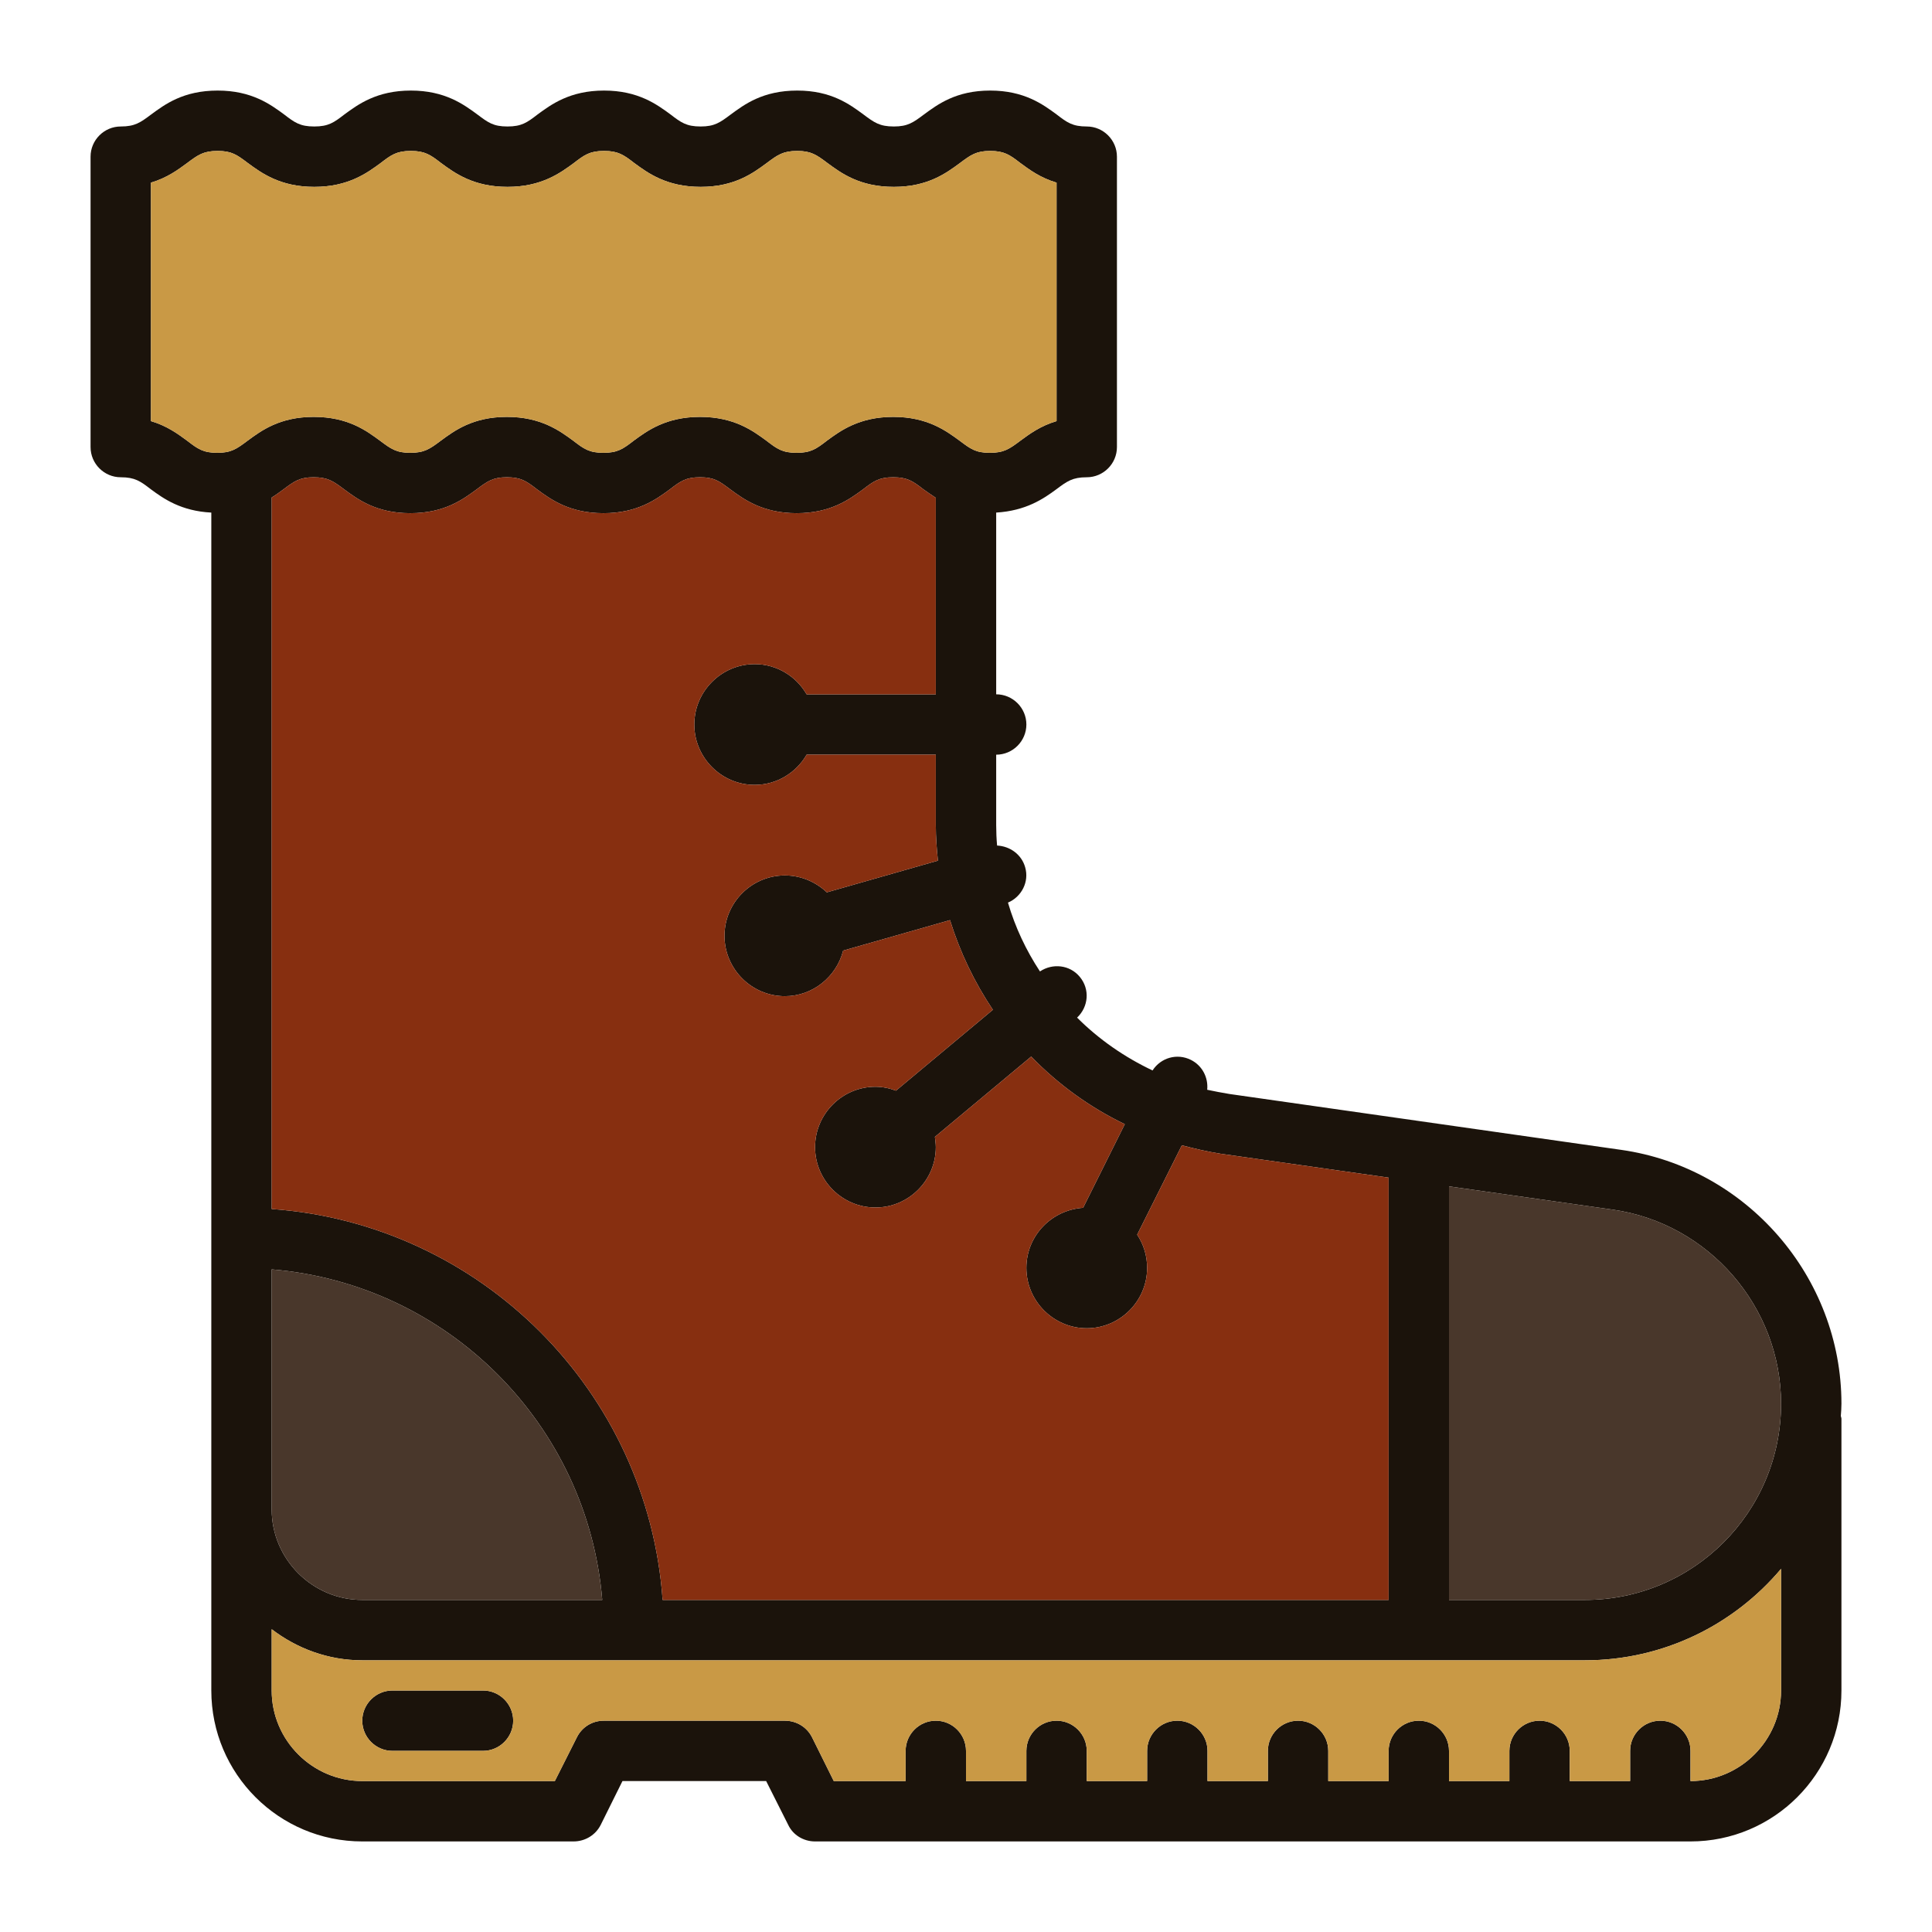 <svg height="300" viewBox="0 0 64 64" width="300" xmlns="http://www.w3.org/2000/svg" version="1.1" xmlns:xlink="http://www.w3.org/1999/xlink"><g width="100%" height="100%" transform="matrix(1,0,0,1,0,0)"><g id="Layer_5"><path d="m17 57c0 .55-.45 1-1 1h-3c-.55 0-1-.45-1-1s.45-1 1-1h3c.55 0 1 .45 1 1z" fill="#1b130b" fill-opacity="1" data-original-color="#132743ff" stroke="none" stroke-opacity="1"></path><path d="m61 46.5c0-4.2-3.14-7.82-7.3-8.41l-12.97-1.85c-.25-.04-.5-.09-.74-.14.04-.4-.16-.8-.54-.99-.46-.23-1-.07-1.27.35-.93-.44-1.78-1.03-2.5-1.75.38-.36.43-.94.09-1.35-.33-.4-.9-.46-1.32-.18-.46-.7-.82-1.46-1.06-2.28.45-.19.71-.69.57-1.17-.12-.43-.51-.7-.93-.72-.02-.22-.03-.45-.03-.68v-2.33c.55 0 1-.45 1-1s-.45-1-1-1v-6.02c.99-.06 1.57-.46 1.99-.77.36-.27.54-.4 1.01-.4.55 0 1-.45 1-1v-9.62c0-.55-.45-1-1-1-.47 0-.65-.13-1-.4-.45-.33-1.07-.79-2.2-.79s-1.74.46-2.19.79c-.36.27-.54.4-1 .4-.47 0-.65-.13-1.01-.4-.45-.33-1.06-.79-2.19-.79-1.14 0-1.75.46-2.2.79-.36.27-.54.4-1 .4-.47 0-.65-.13-1-.4-.45-.33-1.07-.79-2.2-.79s-1.75.46-2.2.79c-.35.27-.53.4-1 .4s-.64-.13-1-.4c-.45-.33-1.07-.79-2.2-.79s-1.75.46-2.2.79c-.35.27-.53.4-1 .4s-.65-.13-1-.4c-.45-.33-1.07-.79-2.2-.79-1.14 0-1.75.46-2.2.79-.36.27-.54.4-1.01.4-.55 0-1 .45-1 1v9.62c0 .55.45 1 1 1 .47 0 .65.13 1 .4.42.31 1 .72 2 .77v39.02c0 2.76 2.24 5 5 5h7c.38 0 .73-.21.9-.55l.72-1.45h4.76l.73 1.45c.16.34.51.55.89.55h29c2.76 0 5-2.24 5-5v-9c0-.04-.02-.07-.02-.1.01-.13.02-.26.02-.4zm-26.84-11.5c.89.92 1.94 1.68 3.1 2.24l-1.38 2.77c-1.05.07-1.88.93-1.88 1.99 0 1.1.9 2 2 2s2-.9 2-2c0-.41-.12-.78-.33-1.1l1.48-2.96c.42.11.85.21 1.29.28l5.56.79v13.99h-24.05c-.49-6.92-6.03-12.46-12.95-12.95v-23.57c.15-.09.28-.19.39-.27.36-.27.54-.4 1-.4.47 0 .65.13 1.01.4.45.33 1.06.79 2.19.79 1.14 0 1.75-.46 2.2-.79.36-.27.54-.4 1-.4.47 0 .65.13 1 .4.45.33 1.07.79 2.2.79s1.75-.46 2.2-.79c.35-.27.53-.4 1-.4s.64.13 1 .4c.45.33 1.07.79 2.2.79s1.75-.46 2.2-.79c.35-.27.53-.4 1-.4s.65.13 1 .4c.12.09.26.18.41.28v6.51h-4.28c-.34-.59-.98-1-1.72-1-1.1 0-2 .9-2 2s.9 2 2 2c.74 0 1.38-.41 1.72-1h4.28v2.33c0 .4.03.79.07 1.18l-3.68 1.05c-.36-.34-.85-.56-1.39-.56-1.1 0-2 .9-2 2s.9 2 2 2c.93 0 1.71-.65 1.93-1.51l3.54-1.01c.33 1.06.81 2.06 1.42 2.97l-3.21 2.68c-.21-.08-.44-.13-.68-.13-1.1 0-2 .9-2 2s.9 2 2 2 2-.9 2-2c0-.12-.02-.23-.03-.34zm-14.21 18h-7.95c-1.65 0-3-1.35-3-3v-7.95c5.82.48 10.47 5.13 10.95 10.95zm-11.75-38.4c-.36.27-.54.4-1 .4-.47 0-.65-.13-1-.4-.3-.22-.66-.49-1.2-.65v-7.9c.54-.16.9-.43 1.2-.65.36-.27.54-.4 1.01-.4s.64.13 1 .4c.45.33 1.07.79 2.2.79s1.75-.46 2.2-.79c.35-.27.53-.4 1-.4s.65.13 1 .4c.45.33 1.07.79 2.2.79s1.75-.46 2.2-.79c.35-.27.53-.4 1-.4s.65.13 1 .4c.45.33 1.07.79 2.2.79s1.74-.46 2.19-.79c.36-.27.54-.4 1.01-.4.46 0 .64.13 1 .4.45.33 1.06.79 2.2.79 1.13 0 1.74-.46 2.19-.79.36-.27.54-.4 1-.4.47 0 .65.13 1 .4.3.22.66.49 1.2.65v7.9c-.54.16-.9.43-1.2.65-.36.27-.54.4-1.01.4s-.64-.13-1-.4c-.45-.33-1.07-.79-2.2-.79s-1.75.46-2.2.79c-.35.27-.53.4-1 .4s-.65-.13-1-.4c-.45-.33-1.07-.79-2.2-.79s-1.75.46-2.2.79c-.35.27-.53.4-1 .4s-.65-.13-1-.4c-.45-.33-1.07-.79-2.2-.79s-1.74.46-2.19.79c-.36.27-.54.4-1.01.4-.46 0-.64-.13-1-.4-.45-.33-1.06-.79-2.2-.79-1.13 0-1.74.46-2.19.79zm50.8 41.4c0 1.65-1.35 3-3 3v-1c0-.55-.45-1-1-1s-1 .45-1 1v1h-2v-1c0-.55-.45-1-1-1s-1 .45-1 1v1h-2v-1c0-.55-.45-1-1-1s-1 .45-1 1v1h-2v-1c0-.55-.45-1-1-1s-1 .45-1 1v1h-2v-1c0-.55-.45-1-1-1s-1 .45-1 1v1h-2v-1c0-.55-.45-1-1-1s-1 .45-1 1v1h-2v-1c0-.55-.45-1-1-1s-1 .45-1 1v1h-2.38l-.72-1.45c-.17-.34-.52-.55-.9-.55h-6c-.38 0-.72.21-.89.55l-.73 1.45h-6.38c-1.65 0-3-1.35-3-3v-2.03c.84.64 1.87 1.03 3 1.03h40.5c2.61 0 4.94-1.18 6.5-3.03zm-6.5-3h-4.5v-13.7l5.42.77c3.18.45 5.58 3.22 5.58 6.43 0 3.59-2.91 6.5-6.5 6.5z" fill="#1b130b" fill-opacity="1" data-original-color="#132743ff" stroke="none" stroke-opacity="1"></path><path d="m46 39.01v13.99h-24.05c-.49-6.92-6.03-12.46-12.95-12.95v-23.57c.15-.09.28-.19.39-.27.36-.27.54-.4 1-.4.47 0 .65.13 1.01.4.45.33 1.06.79 2.19.79 1.14 0 1.75-.46 2.2-.79.36-.27.54-.4 1-.4.47 0 .65.13 1 .4.45.33 1.07.79 2.2.79s1.75-.46 2.2-.79c.35-.27.53-.4 1-.4s.64.13 1 .4c.45.33 1.07.79 2.2.79s1.75-.46 2.2-.79c.35-.27.53-.4 1-.4s.65.13 1 .4c.12.09.26.18.41.28v6.51h-4.28c-.34-.59-.98-1-1.72-1-1.1 0-2 .9-2 2s.9 2 2 2c.74 0 1.38-.41 1.72-1h4.28v2.33c0 .4.03.79.07 1.18l-3.68 1.05c-.36-.34-.85-.56-1.39-.56-1.1 0-2 .9-2 2s.9 2 2 2c.93 0 1.71-.65 1.93-1.51l3.54-1.01c.33 1.06.81 2.06 1.42 2.97l-3.21 2.68c-.21-.08-.44-.13-.68-.13-1.1 0-2 .9-2 2s.9 2 2 2 2-.9 2-2c0-.12-.02-.23-.03-.34l3.19-2.66c.89.92 1.94 1.68 3.1 2.24l-1.38 2.77c-1.05.07-1.88.93-1.88 1.99 0 1.1.9 2 2 2s2-.9 2-2c0-.41-.12-.78-.33-1.1l1.48-2.96c.42.11.85.21 1.29.28z" fill="#872f10" fill-opacity="1" data-original-color="#ec524bff" stroke="none" stroke-opacity="1"></path><path d="m52.5 55h-40.5c-1.13 0-2.16-.39-3-1.03v2.03c0 1.65 1.35 3 3 3h6.38l.73-1.45c.17-.34.51-.55.89-.55h6c.38 0 .73.21.9.55l.72 1.45h2.38v-1c0-.55.45-1 1-1s1 .45 1 1v1h2v-1c0-.55.45-1 1-1s1 .45 1 1v1h2v-1c0-.55.45-1 1-1s1 .45 1 1v1h2v-1c0-.55.45-1 1-1s1 .45 1 1v1h2v-1c0-.55.45-1 1-1s1 .45 1 1v1h2v-1c0-.55.45-1 1-1s1 .45 1 1v1h2v-1c0-.55.45-1 1-1s1 .45 1 1v1c1.65 0 3-1.35 3-3v-4.03c-1.56 1.85-3.89 3.03-6.5 3.03zm-36.5 3h-3c-.55 0-1-.45-1-1s.45-1 1-1h3c.55 0 1 .45 1 1s-.45 1-1 1z" fill="#c99945" fill-opacity="1" data-original-color="#e79e4fff" stroke="none" stroke-opacity="1"></path><path d="m35 6.05v7.9c-.54.16-.9.43-1.2.65-.36.27-.54.4-1.01.4s-.64-.13-1-.4c-.45-.33-1.07-.79-2.2-.79s-1.75.46-2.2.79c-.35.27-.53.4-1 .4s-.65-.13-1-.4c-.45-.33-1.07-.79-2.2-.79s-1.75.46-2.2.79c-.35.27-.53.4-1 .4s-.65-.13-1-.4c-.45-.33-1.07-.79-2.2-.79s-1.74.46-2.19.79c-.36.27-.54.4-1.01.4-.46 0-.64-.13-1-.4-.45-.33-1.06-.79-2.2-.79-1.13 0-1.74.46-2.19.79-.36.27-.54.4-1 .4-.47 0-.65-.13-1-.4-.3-.22-.66-.49-1.2-.65v-7.9c.54-.16.9-.43 1.2-.65.36-.27.54-.4 1.01-.4s.64.13 1 .4c.45.33 1.07.79 2.2.79s1.75-.46 2.2-.79c.35-.27.53-.4 1-.4s.65.13 1 .4c.45.33 1.07.79 2.2.79s1.75-.46 2.2-.79c.35-.27.53-.4 1-.4s.65.13 1 .4c.45.33 1.07.79 2.2.79s1.74-.46 2.19-.79c.36-.27.54-.4 1.01-.4.46 0 .64.13 1 .4.45.33 1.06.79 2.2.79 1.13 0 1.74-.46 2.19-.79.36-.27.54-.4 1-.4.47 0 .65.13 1 .4.3.22.66.49 1.2.65z" fill="#c99945" fill-opacity="1" data-original-color="#e79e4fff" stroke="none" stroke-opacity="1"></path><g fill="#a05344"><path d="m59 46.5c0 3.59-2.91 6.5-6.5 6.5h-4.5v-13.7l5.42.77c3.18.45 5.58 3.22 5.58 6.43z" fill="#49372b" fill-opacity="1" data-original-color="#a05344ff" stroke="none" stroke-opacity="1"></path><path d="m19.95 53h-7.95c-1.65 0-3-1.35-3-3v-7.95c5.82.48 10.47 5.13 10.95 10.95z" fill="#49372b" fill-opacity="1" data-original-color="#a05344ff" stroke="none" stroke-opacity="1"></path></g></g></g></svg>